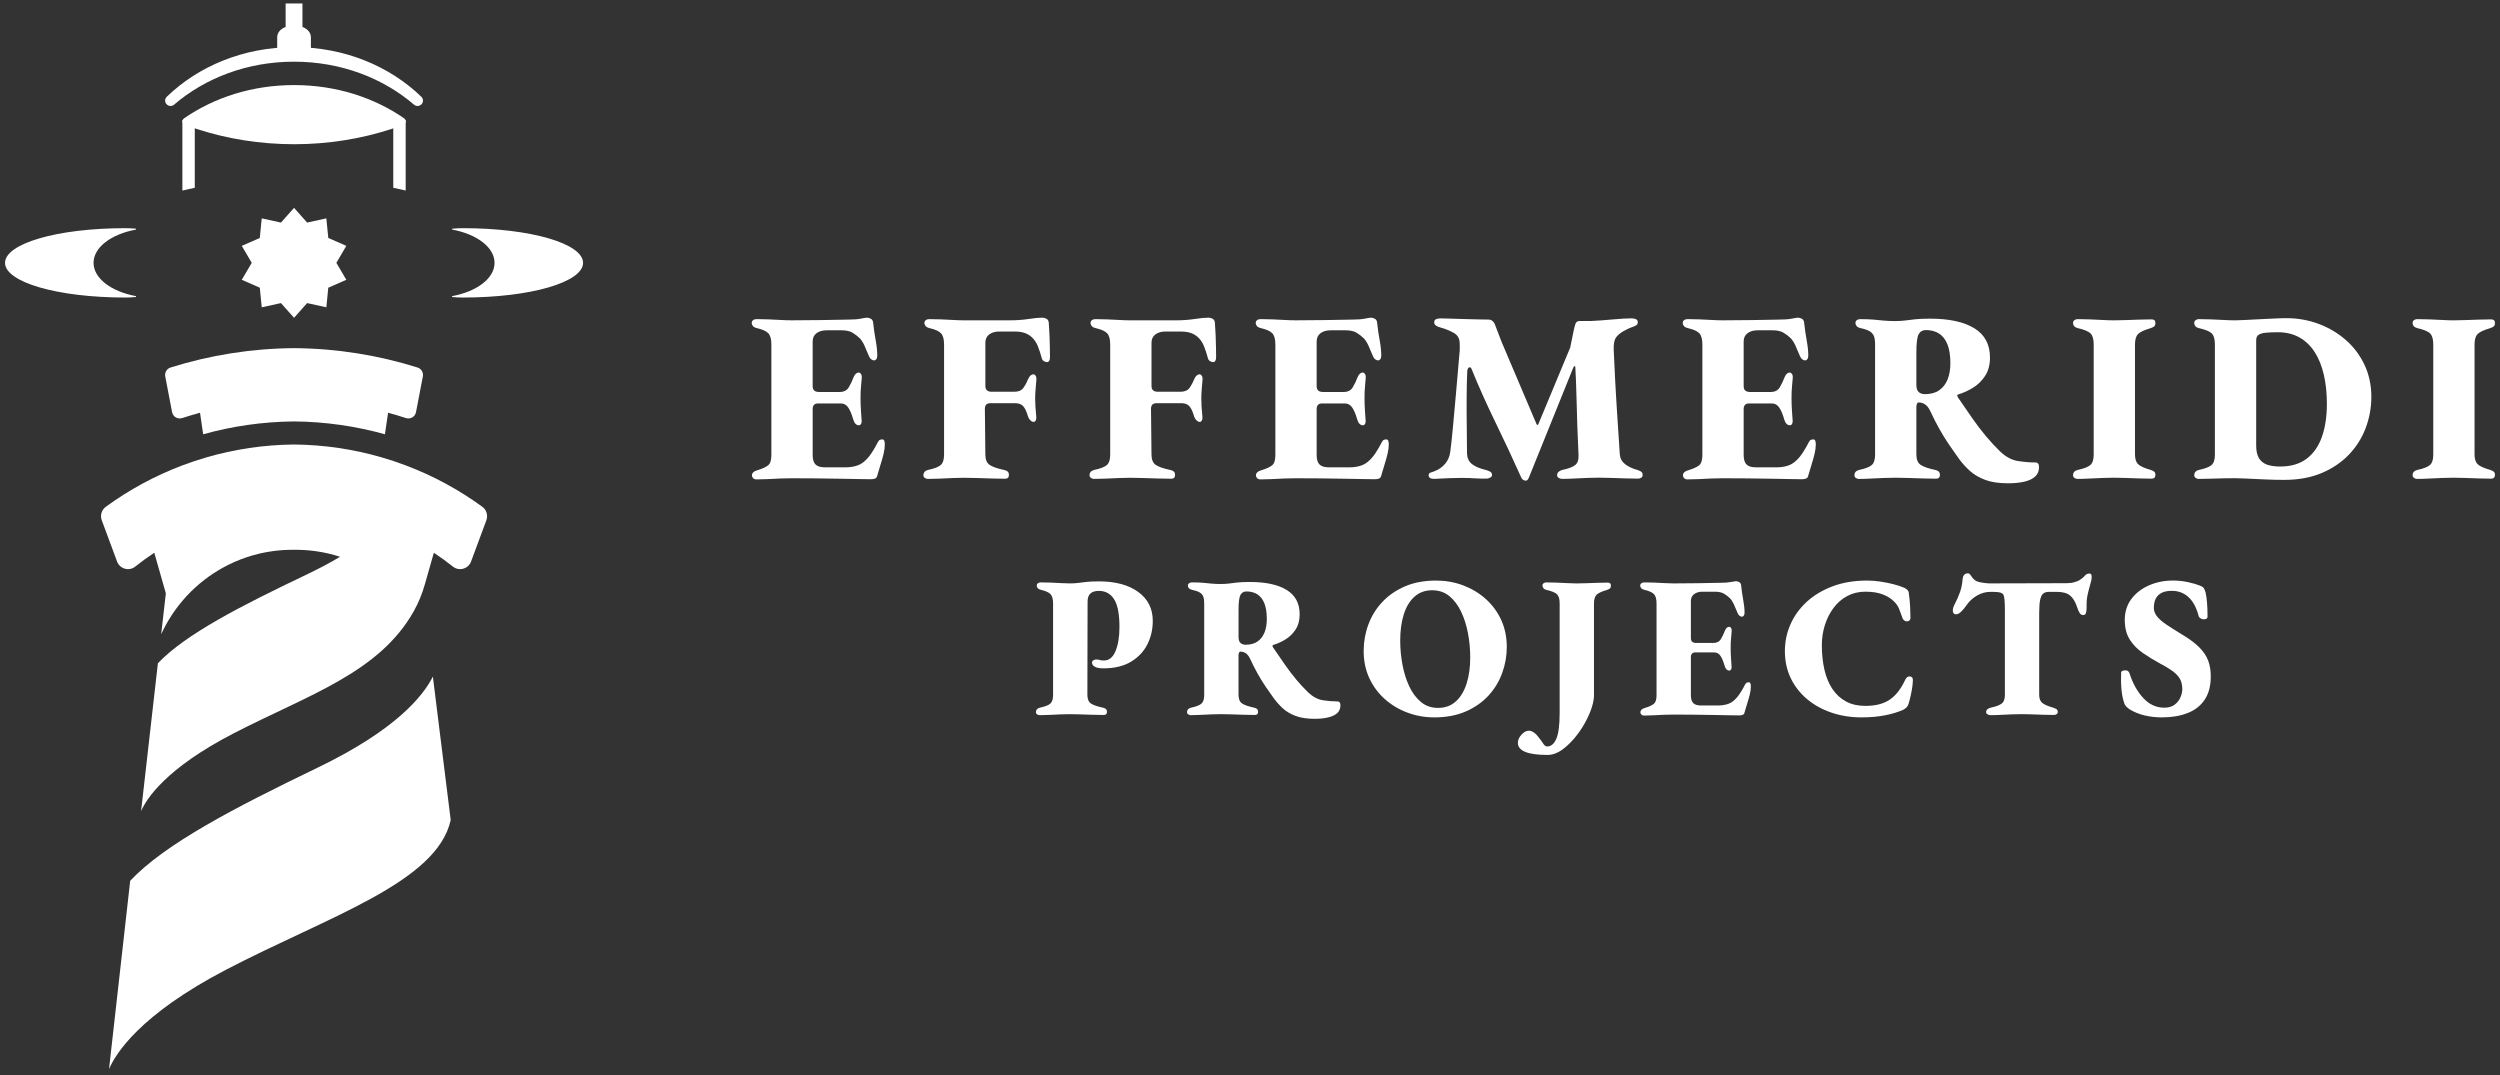 <?xml version="1.0" encoding="UTF-8"?>
<svg xmlns="http://www.w3.org/2000/svg" xmlns:xlink="http://www.w3.org/1999/xlink" width="1860" zoomAndPan="magnify" viewBox="0 0 1395 600" height="800" preserveAspectRatio="xMidYMid meet" version="1.0">
  <rect x="0" y="0" width="1395" height="600" fill="#333333" stroke="none"/>
  <path fill="#ffffff" d="M 163.926 194.262 C 187.98 194.434 211.168 198.211 232.992 205.078 C 235.098 205.738 236.363 207.871 235.953 210.035 L 232.137 229.977 C 231.645 232.555 229 234.098 226.496 233.281 C 223.215 232.211 219.902 231.211 216.547 230.305 L 214.789 242.328 C 198.664 237.812 181.695 235.324 164.164 235.16 L 163.992 235.16 C 146.461 235.332 129.492 237.82 113.367 242.328 L 111.609 230.305 C 108.258 231.219 104.941 232.211 101.66 233.281 C 99.164 234.098 96.512 232.562 96.02 229.977 L 92.203 210.035 C 91.793 207.871 93.059 205.738 95.164 205.078 C 116.988 198.211 140.184 194.434 164.23 194.262 Z M 163.926 194.262 " fill-opacity="1" fill-rule="nonzero"></path>
  <path fill="#ffffff" d="M 241.535 377.535 C 235.953 388.703 220.406 407.543 177.199 428.375 C 130.863 450.719 92.008 470.867 72.645 491.48 L 60.836 596.566 C 64.492 587.953 77.984 566.246 125.984 541.176 C 182.863 511.473 243.766 492.539 251.496 457.586 Z M 241.535 377.535 " fill-opacity="1" fill-rule="nonzero"></path>
  <path fill="#ffffff" d="M 271.395 290.305 L 262.863 313.309 C 261.328 317.453 256.18 318.914 252.727 316.164 C 249.301 313.43 245.75 310.852 242.086 308.434 L 237.105 325.93 C 235.613 331.168 233.586 336.238 230.926 340.988 C 230.91 341.02 230.887 341.047 230.871 341.086 C 211.574 375.453 171.965 387.75 130.527 409.121 C 92.363 428.809 81.633 445.863 78.727 452.621 L 88.105 370.09 C 103.504 353.902 134.398 338.074 171.238 320.531 C 178.293 317.168 184.422 313.871 189.75 310.68 C 185.395 309.266 180.879 308.215 176.234 307.566 C 176.219 307.559 176.195 307.559 176.172 307.559 C 172.496 307.039 168.734 306.777 164.906 306.777 C 164.801 306.777 164.703 306.777 164.598 306.785 L 163.574 306.785 C 163.469 306.777 163.371 306.777 163.266 306.777 C 159.438 306.777 155.684 307.039 151.996 307.559 C 151.977 307.566 151.953 307.566 151.938 307.566 C 142.02 308.965 132.676 312.164 124.262 316.832 C 120.637 318.84 117.184 321.121 113.93 323.641 C 106.926 329.078 100.836 335.641 95.941 343.062 C 93.68 346.508 91.664 350.125 89.941 353.91 L 92.543 331.086 L 86.09 308.434 C 82.418 310.852 78.875 313.43 75.453 316.164 C 72 318.922 66.852 317.453 65.316 313.309 L 56.781 290.305 C 55.762 287.566 56.707 284.484 59.066 282.762 C 72.09 273.281 86.406 265.488 101.719 259.707 C 106.152 258.027 110.664 256.523 115.258 255.191 C 130.727 250.703 147.047 248.215 163.926 248.035 L 164.246 248.035 C 181.117 248.215 197.445 250.703 212.914 255.191 C 217.508 256.516 222.023 258.023 226.453 259.707 C 241.766 265.488 256.09 273.281 269.105 282.762 C 271.473 284.484 272.406 287.566 271.395 290.305 Z M 271.395 290.305 " fill-opacity="1" fill-rule="nonzero"></path>
  <path fill="#ffffff" d="M 234.895 58.465 C 233.758 59.371 232.133 59.348 231.031 58.406 C 213.746 43.566 190.191 34.426 164.223 34.426 L 163.941 34.426 C 137.973 34.426 114.41 43.566 97.133 58.406 C 96.031 59.348 94.398 59.371 93.27 58.465 C 91.867 57.348 91.754 55.266 93.035 54.023 C 110.59 36.988 135.852 26.301 163.941 26.301 L 164.223 26.301 C 192.312 26.301 217.574 36.988 235.129 54.023 C 236.41 55.266 236.297 57.348 234.895 58.465 Z M 234.895 58.465 " fill-opacity="1" fill-rule="nonzero"></path>
  <path fill="#ffffff" d="M 154.672 27.004 L 154.672 20.75 C 154.672 18.375 156.402 16.203 159.145 15.145 L 159.383 15.055 L 159.383 1.934 L 168.773 1.934 L 168.773 15.055 L 169.012 15.145 C 171.754 16.211 173.484 18.375 173.484 20.75 L 173.484 27.004 Z M 154.672 27.004 " fill-opacity="1" fill-rule="nonzero"></path>
  <path fill="#ffffff" d="M 225.441 65.984 C 226.934 67.02 226.625 69.047 224.871 69.691 C 222.586 70.531 220.09 71.43 218.465 71.961 C 201.555 77.461 183.238 80.473 164.105 80.473 C 144.969 80.473 126.652 77.461 109.742 71.961 C 108.117 71.43 105.613 70.531 103.336 69.691 C 101.578 69.047 101.27 67.012 102.77 65.984 C 119.551 54.398 140.812 47.477 163.961 47.477 L 164.254 47.477 C 187.398 47.477 208.66 54.398 225.441 65.984 Z M 225.441 65.984 " fill-opacity="1" fill-rule="nonzero"></path>
  <path fill="#ffffff" d="M 108.688 67.086 L 108.688 104.785 C 106.363 105.266 104.055 105.773 101.766 106.312 L 101.766 67.086 Z M 108.688 67.086 " fill-opacity="1" fill-rule="nonzero"></path>
  <path fill="#ffffff" d="M 219.445 104.766 L 219.445 67.086 L 226.371 67.086 L 226.371 106.312 Z M 219.445 104.766 " fill-opacity="1" fill-rule="nonzero"></path>
  <path fill="#ffffff" d="M 52.203 146.672 C 52.203 155.355 62.148 162.711 75.879 165.234 L 75.879 165.73 C 73.945 165.926 71.953 166.023 69.922 166.023 C 31.723 166.023 2.809 157.355 2.809 146.672 C 2.809 135.984 31.723 127.316 69.922 127.324 C 71.953 127.324 73.945 127.43 75.879 127.617 L 75.879 128.105 C 62.141 130.629 52.203 137.984 52.203 146.672 Z M 52.203 146.672 " fill-opacity="1" fill-rule="nonzero"></path>
  <path fill="#ffffff" d="M 275.957 146.672 C 275.957 155.355 266.016 162.711 252.285 165.234 L 252.285 165.73 C 254.219 165.926 256.211 166.023 258.242 166.023 C 296.441 166.023 325.352 157.355 325.352 146.672 C 325.352 135.984 296.441 127.316 258.242 127.324 C 256.211 127.324 254.219 127.43 252.285 127.617 L 252.285 128.105 C 266.016 130.629 275.957 137.984 275.957 146.672 Z M 275.957 146.672 " fill-opacity="1" fill-rule="nonzero"></path>
  <path fill="#ffffff" d="M 164.082 115.984 L 171.371 124.195 L 182.102 121.844 L 183.18 132.777 L 193.246 137.191 L 187.695 146.66 L 193.246 156.125 L 183.18 160.539 L 182.102 171.477 L 171.371 169.125 L 164.082 177.332 L 156.777 169.125 L 146.047 171.477 L 144.969 160.539 L 134.914 156.125 L 140.469 146.66 L 134.914 137.191 L 144.969 132.777 L 146.047 121.844 L 156.777 124.195 Z M 164.082 115.984 " fill-opacity="1" fill-rule="nonzero"></path>
  <path fill="#ffffff" d="M 580.062 399.062 C 579.613 399.062 579.164 398.914 578.715 398.613 C 578.266 398.312 578.043 397.902 578.043 397.379 C 578.043 396.105 578.754 395.281 580.184 394.898 C 583.039 394.297 584.984 393.551 586.043 392.645 C 587.09 391.742 587.617 390.125 587.617 387.805 L 587.617 336.68 C 587.617 334.277 587.145 332.566 586.207 331.559 C 585.27 330.547 583.488 329.738 580.859 329.137 C 579.957 328.914 579.336 328.574 579 328.125 C 578.664 327.676 578.492 327.227 578.492 326.777 C 578.492 326.254 578.691 325.82 579.113 325.48 C 579.523 325.145 580.07 324.973 580.746 324.973 C 582.395 324.973 584.199 325.012 586.156 325.086 C 588.102 325.16 590.02 325.258 591.902 325.371 C 593.773 325.48 595.469 325.543 596.965 325.543 C 598.77 325.543 600.359 325.453 601.754 325.258 C 603.141 325.07 604.699 324.883 606.43 324.695 C 608.152 324.508 610.406 324.41 613.188 324.41 C 622.422 324.41 629.742 326.383 635.145 330.32 C 640.555 334.262 643.25 339.648 643.25 346.477 C 643.25 351.203 642.238 355.578 640.211 359.594 C 638.18 363.609 635.121 366.836 631.031 369.281 C 626.941 371.723 621.777 372.941 615.547 372.941 C 613.516 372.941 611.98 372.645 610.93 372.043 C 609.883 371.445 609.352 370.695 609.352 369.789 C 609.352 369.191 609.613 368.742 610.137 368.441 C 610.66 368.141 611.109 367.992 611.484 367.992 C 612.383 367.992 613.117 368.09 613.68 368.277 C 614.242 368.465 615.016 368.562 615.988 368.562 C 618.844 368.562 621 366.816 622.461 363.324 C 623.922 359.836 624.656 355.309 624.656 349.758 C 624.656 342.629 623.66 337.504 621.676 334.387 C 619.68 331.273 616.848 329.715 613.172 329.715 C 611.066 329.715 609.492 330.203 608.445 331.176 C 607.395 332.148 606.871 333.656 606.871 335.676 L 606.758 387.699 C 606.758 390.027 607.418 391.641 608.727 392.539 C 610.039 393.438 612.309 394.223 615.547 394.906 C 616.219 395.055 616.746 395.301 617.117 395.641 C 617.492 395.977 617.68 396.523 617.68 397.273 C 617.68 397.797 617.531 398.207 617.23 398.508 C 616.934 398.809 616.48 398.957 615.883 398.957 C 614.309 398.957 612.316 398.922 609.91 398.844 C 607.508 398.77 605.125 398.695 602.758 398.621 C 600.391 398.547 598.457 398.508 596.957 398.508 C 595.453 398.508 593.707 398.547 591.723 398.621 C 589.73 398.695 587.707 398.793 585.637 398.906 C 583.57 399.012 581.711 399.062 580.062 399.062 Z M 580.062 399.062 " fill-opacity="1" fill-rule="nonzero"></path>
  <path fill="#ffffff" d="M 733.566 401.094 C 729.363 401.094 725.848 400.566 723.031 399.52 C 720.215 398.469 717.871 397.102 715.988 395.406 C 714.109 393.715 712.426 391.855 710.918 389.836 C 709.344 387.652 707.801 385.461 706.305 383.25 C 704.797 381.039 703.336 378.672 701.914 376.156 C 700.48 373.641 699.059 370.844 697.637 367.766 C 696.887 366.117 695.98 364.988 694.93 364.387 C 694.48 364.09 694.008 363.879 693.523 363.766 C 693.035 363.656 692.602 363.594 692.227 363.594 C 691.852 363.594 691.566 363.805 691.379 364.215 C 691.191 364.629 691.094 365.176 691.094 365.848 L 691.094 387.691 C 691.094 390.02 691.754 391.633 693.066 392.531 C 694.375 393.43 696.645 394.215 699.875 394.898 C 700.551 395.047 701.074 395.293 701.449 395.633 C 701.824 395.969 702.012 396.516 702.012 397.266 C 702.012 397.789 701.859 398.199 701.562 398.5 C 701.262 398.801 700.812 398.949 700.211 398.949 C 698.641 398.949 696.645 398.914 694.242 398.836 C 691.836 398.762 689.453 398.688 687.086 398.613 C 684.719 398.539 682.785 398.5 681.289 398.5 C 679.781 398.5 678.035 398.539 676.051 398.613 C 674.059 398.688 672.035 398.785 669.969 398.898 C 667.898 399.012 666.043 399.07 664.395 399.07 C 663.945 399.07 663.496 398.922 663.043 398.621 C 662.594 398.32 662.371 397.91 662.371 397.383 C 662.371 396.109 663.082 395.285 664.512 394.906 C 667.367 394.305 669.316 393.559 670.371 392.652 C 671.422 391.75 671.945 390.133 671.945 387.812 L 671.945 336.688 C 671.945 335.039 671.758 333.746 671.383 332.801 C 671.008 331.863 670.336 331.113 669.352 330.547 C 668.379 329.984 666.984 329.512 665.188 329.137 C 664.289 328.914 663.668 328.574 663.328 328.125 C 662.992 327.676 662.82 327.227 662.82 326.777 C 662.82 326.254 663.023 325.82 663.441 325.48 C 663.855 325.145 664.402 324.973 665.074 324.973 C 667.555 324.973 669.613 325.047 671.27 325.199 C 672.918 325.348 674.5 325.496 676 325.648 C 677.496 325.797 679.227 325.871 681.176 325.871 C 682.98 325.871 684.57 325.781 685.961 325.586 C 687.348 325.398 688.906 325.211 690.637 325.023 C 692.359 324.836 694.617 324.742 697.395 324.742 C 706.25 324.742 713.105 326.223 717.945 329.191 C 722.785 332.156 725.211 336.68 725.211 342.754 C 725.211 346.133 724.465 348.965 722.957 351.258 C 721.453 353.551 719.578 355.383 717.324 356.777 C 715.07 358.172 712.785 359.199 710.453 359.871 C 710.152 359.945 710.02 360.133 710.055 360.434 C 710.094 360.734 710.184 360.996 710.34 361.219 C 712.598 364.523 714.793 367.715 716.926 370.793 C 719.07 373.871 721.227 376.703 723.398 379.293 C 725.578 381.887 727.754 384.23 729.934 386.336 C 732.562 388.816 735.281 390.277 738.098 390.727 C 740.914 391.176 743.637 391.398 746.266 391.398 C 747.391 391.398 747.957 392.109 747.957 393.543 C 747.957 395.348 747.375 396.793 746.211 397.879 C 745.051 398.965 743.379 399.773 741.199 400.297 C 739.043 400.832 736.488 401.094 733.566 401.094 Z M 695.051 359.766 C 697.754 359.766 699.965 359.168 701.695 357.961 C 703.418 356.762 704.715 355.094 705.582 352.949 C 706.445 350.809 706.879 348.312 706.879 345.461 C 706.879 341.855 706.43 338.93 705.531 336.672 C 704.633 334.418 703.336 332.746 701.645 331.66 C 699.957 330.574 697.906 330.027 695.508 330.027 C 694 330.027 692.898 330.664 692.18 331.945 C 691.469 333.227 691.109 336.035 691.109 340.387 C 691.109 342.043 691.109 344.125 691.109 346.637 C 691.109 349.152 691.109 352.098 691.109 355.473 C 691.109 356.98 691.461 358.066 692.18 358.742 C 692.887 359.43 693.844 359.766 695.051 359.766 Z M 695.051 359.766 " fill-opacity="1" fill-rule="nonzero"></path>
  <path fill="#ffffff" d="M 800.348 400.297 C 795.09 400.297 790.102 399.414 785.371 397.652 C 780.645 395.895 776.434 393.379 772.758 390.109 C 769.078 386.844 766.188 382.941 764.082 378.402 C 761.977 373.863 760.926 368.816 760.926 363.258 C 760.926 358.156 761.789 353.258 763.52 348.562 C 765.242 343.871 767.82 339.684 771.234 336.008 C 774.652 332.328 778.879 329.398 783.906 327.219 C 788.93 325.039 794.754 323.953 801.359 323.953 C 806.613 323.953 811.609 324.84 816.336 326.598 C 821.066 328.367 825.266 330.875 828.953 334.141 C 832.633 337.406 835.523 341.309 837.629 345.848 C 839.727 350.387 840.781 355.438 840.781 360.996 C 840.781 366.027 839.922 370.906 838.191 375.633 C 836.461 380.359 833.891 384.566 830.473 388.246 C 827.059 391.922 822.832 394.852 817.805 397.031 C 812.77 399.211 806.957 400.297 800.348 400.297 Z M 802.371 395.012 C 806.352 395.012 809.676 393.812 812.336 391.406 C 815.004 389.004 817.012 385.684 818.359 381.445 C 819.707 377.203 820.391 372.344 820.391 366.859 C 820.391 362.359 819.977 357.895 819.152 353.461 C 818.328 349.031 817.047 344.996 815.324 341.355 C 813.594 337.715 811.398 334.809 808.738 332.629 C 806.074 330.449 802.867 329.363 799.113 329.363 C 795.211 329.363 791.922 330.562 789.262 332.965 C 786.594 335.371 784.609 338.672 783.289 342.875 C 781.98 347.078 781.32 351.926 781.32 357.398 C 781.32 361.902 781.73 366.375 782.555 370.801 C 783.379 375.227 784.637 379.266 786.332 382.906 C 788.023 386.547 790.199 389.473 792.863 391.691 C 795.523 393.902 798.695 395.012 802.371 395.012 Z M 802.371 395.012 " fill-opacity="1" fill-rule="nonzero"></path>
  <path fill="#ffffff" d="M 863.527 421.25 C 852.492 421.25 846.973 418.996 846.973 414.492 C 846.973 412.922 847.645 411.398 849 409.93 C 850.352 408.469 851.707 407.738 853.055 407.738 C 853.879 407.738 854.672 407.961 855.422 408.41 C 856.172 408.859 856.922 409.496 857.676 410.328 C 859.176 412.133 860.285 413.609 860.996 414.777 C 861.707 415.938 862.48 416.523 863.305 416.523 C 865.484 416.523 867.191 415.094 868.43 412.246 C 869.664 409.391 870.285 404.555 870.285 397.723 L 870.285 336.688 C 870.285 334.285 869.801 332.598 868.824 331.625 C 867.852 330.652 865.859 329.82 862.855 329.145 C 861.422 328.77 860.711 327.945 860.711 326.664 C 860.711 326.141 860.938 325.73 861.387 325.43 C 861.836 325.129 862.285 324.98 862.734 324.98 C 864.383 324.98 866.242 325.02 868.309 325.094 C 870.367 325.168 872.398 325.266 874.391 325.379 C 876.379 325.488 878.121 325.551 879.629 325.551 C 881.129 325.551 882.934 325.512 885.039 325.438 C 887.137 325.363 889.277 325.289 891.457 325.211 C 893.641 325.137 895.512 325.102 897.094 325.102 C 897.691 325.102 898.141 325.234 898.441 325.496 C 898.742 325.758 898.891 326.195 898.891 326.793 C 898.891 327.543 898.703 328.074 898.328 328.367 C 897.953 328.664 897.43 328.93 896.754 329.152 C 893.676 330.051 891.691 330.996 890.785 331.969 C 889.887 332.941 889.438 334.562 889.438 336.809 L 889.438 388.156 C 889.438 389.887 889.062 391.969 888.312 394.402 C 887.562 396.844 886.492 399.391 885.105 402.059 C 883.711 404.727 882.125 407.258 880.316 409.66 C 877.914 412.891 875.246 415.633 872.324 417.879 C 869.379 420.117 866.457 421.25 863.527 421.25 Z M 863.527 421.25 " fill-opacity="1" fill-rule="nonzero"></path>
  <path fill="#ffffff" d="M 917.469 399.289 C 916.797 399.289 916.273 399.102 915.898 398.727 C 915.523 398.352 915.336 397.938 915.336 397.488 C 915.336 396.367 916.086 395.57 917.59 395.121 C 920.07 394.375 921.816 393.586 922.828 392.754 C 923.84 391.93 924.348 390.352 924.348 388.027 L 924.348 336.68 C 924.348 334.277 923.875 332.566 922.941 331.559 C 922.004 330.547 920.219 329.738 917.59 329.137 C 916.691 328.914 916.07 328.574 915.734 328.125 C 915.395 327.676 915.223 327.227 915.223 326.777 C 915.223 326.254 915.426 325.82 915.844 325.48 C 916.258 325.145 916.805 324.973 917.477 324.973 C 919.125 324.973 920.934 325.012 922.887 325.086 C 924.836 325.16 926.754 325.258 928.633 325.371 C 930.508 325.48 932.199 325.543 933.707 325.543 C 937.91 325.543 942.41 325.504 947.223 325.43 C 952.023 325.355 956.27 325.281 959.949 325.203 C 962.355 325.203 964.324 325.055 965.859 324.754 C 967.398 324.457 968.32 324.305 968.617 324.305 C 969.219 324.305 969.84 324.477 970.477 324.816 C 971.113 325.152 971.473 325.773 971.547 326.672 C 971.848 329.453 972.246 332.172 972.73 334.84 C 973.219 337.504 973.465 339.848 973.465 341.879 C 973.465 342.629 973.316 343.191 973.016 343.566 C 972.715 343.938 972.379 344.125 972.004 344.125 C 971.629 344.125 971.219 343.977 970.77 343.676 C 970.32 343.379 969.945 342.891 969.645 342.215 C 968.82 340.188 968.086 338.484 967.449 337.094 C 966.812 335.707 966.078 334.598 965.254 333.773 C 964.43 332.949 963.375 332.141 962.102 331.355 C 960.828 330.566 959.133 330.172 957.035 330.172 L 949.941 330.172 C 948.059 330.172 946.523 330.621 945.324 331.52 C 944.125 332.418 943.52 333.699 943.52 335.348 L 943.52 356.066 C 943.52 357.039 943.781 357.738 944.309 358.148 C 944.832 358.562 945.543 358.77 946.449 358.77 L 956.023 358.77 C 957.98 358.77 959.379 358.059 960.25 356.629 C 961.109 355.203 961.883 353.586 962.559 351.789 C 963.156 350.441 963.941 349.758 964.926 349.758 C 965.301 349.758 965.637 349.984 965.938 350.434 C 966.234 350.883 966.348 351.52 966.273 352.352 C 966.199 353.398 966.102 354.457 965.988 355.504 C 965.875 356.555 965.801 357.586 965.762 358.598 C 965.727 359.609 965.711 360.645 965.711 361.691 C 965.711 362.664 965.727 363.66 965.762 364.672 C 965.801 365.684 965.852 366.719 965.938 367.766 C 966.012 368.816 966.086 369.91 966.16 371.031 C 966.309 372.156 966.25 372.965 965.988 373.453 C 965.727 373.938 965.402 374.188 965.031 374.188 C 963.754 374.188 962.848 373.289 962.324 371.48 C 961.652 369.078 960.879 367.242 960.016 365.961 C 959.156 364.688 958.008 364.043 956.586 364.043 L 946 364.043 C 945.176 364.043 944.555 364.27 944.141 364.719 C 943.73 365.168 943.52 365.805 943.52 366.637 L 943.52 387.918 C 943.52 390.02 943.969 391.504 944.867 392.367 C 945.77 393.227 947.16 393.66 949.035 393.66 L 959.059 393.66 C 960.559 393.66 962.039 393.461 963.508 393.039 C 964.969 392.629 966.227 391.969 967.285 391.07 C 968.559 390.02 969.742 388.664 970.836 387.016 C 971.922 385.371 972.883 383.715 973.707 382.066 C 974.004 381.469 974.328 381.094 974.664 380.941 C 975 380.793 975.398 380.719 975.848 380.719 C 976.297 380.719 976.598 380.965 976.746 381.453 C 976.898 381.938 976.973 382.449 976.973 382.973 C 976.973 384.32 976.785 385.789 976.41 387.363 C 976.035 388.934 975.562 390.613 975 392.375 C 974.438 394.141 973.891 395.961 973.367 397.832 C 973.219 398.359 972.883 398.719 972.355 398.906 C 971.832 399.094 971.27 399.191 970.672 399.191 C 970.297 399.191 968.828 399.168 966.281 399.137 C 963.727 399.102 960.559 399.039 956.766 398.965 C 952.977 398.891 949.035 398.832 944.945 398.793 C 940.852 398.754 937.113 398.734 933.734 398.734 C 932.23 398.734 930.508 398.77 928.551 398.844 C 926.598 398.922 924.648 399.016 922.691 399.129 C 920.699 399.234 918.977 399.289 917.469 399.289 Z M 917.469 399.289 " fill-opacity="1" fill-rule="nonzero"></path>
  <path fill="#ffffff" d="M 1038.652 400.297 C 1032.719 400.297 1027.168 399.414 1021.984 397.652 C 1016.797 395.895 1012.258 393.379 1008.355 390.109 C 1004.453 386.844 1001.41 382.941 999.23 378.402 C 997.051 373.863 995.965 368.816 995.965 363.258 C 995.965 358.156 996.977 353.258 999.004 348.562 C 1001.035 343.871 1004.016 339.684 1007.957 336.008 C 1011.898 332.328 1016.723 329.398 1022.434 327.219 C 1028.133 325.039 1034.629 323.953 1041.918 323.953 C 1044.25 323.953 1046.668 324.141 1049.188 324.516 C 1051.703 324.891 1054.137 325.379 1056.504 325.977 C 1058.875 326.574 1060.918 327.258 1062.641 328.008 C 1063.242 328.305 1063.789 328.68 1064.273 329.129 C 1064.762 329.578 1065.047 330.215 1065.121 331.047 C 1065.496 333.75 1065.742 336.285 1065.855 338.652 C 1065.969 341.02 1066.027 343.023 1066.027 344.672 C 1066.027 345.57 1065.707 346.18 1065.07 346.477 C 1064.434 346.777 1063.75 346.777 1063.039 346.477 C 1062.328 346.18 1061.816 345.578 1061.52 344.672 C 1060.992 343.176 1060.41 341.594 1059.773 339.945 C 1059.137 338.297 1058.176 336.867 1056.902 335.668 C 1055.398 334.098 1053.336 332.777 1050.707 331.73 C 1048.078 330.68 1044.812 330.156 1040.906 330.156 C 1037.152 330.156 1033.773 330.965 1030.77 332.574 C 1027.766 334.195 1025.211 336.402 1023.113 339.219 C 1021.008 342.035 1019.398 345.227 1018.273 348.793 C 1017.152 352.359 1016.59 356.098 1016.59 360 C 1016.59 365.031 1017.074 369.625 1018.051 373.789 C 1019.023 377.953 1020.531 381.543 1022.551 384.547 C 1024.582 387.551 1027.113 389.855 1030.156 391.469 C 1033.199 393.086 1036.781 393.887 1040.914 393.887 C 1046.551 393.887 1051.066 392.727 1054.484 390.395 C 1057.898 388.074 1060.77 384.387 1063.098 379.363 C 1063.699 378.016 1064.559 377.379 1065.691 377.445 C 1066.816 377.52 1067.375 378.156 1067.375 379.363 C 1067.375 380.41 1067.277 381.633 1067.094 383.023 C 1066.906 384.418 1066.641 385.918 1066.305 387.527 C 1065.969 389.145 1065.535 390.844 1065.008 392.652 C 1064.785 393.473 1064.41 394.156 1063.887 394.68 C 1063.359 395.203 1062.762 395.652 1062.078 396.027 C 1059.227 397.309 1055.848 398.336 1051.941 399.121 C 1048.039 399.91 1043.605 400.297 1038.652 400.297 Z M 1038.652 400.297 " fill-opacity="1" fill-rule="nonzero"></path>
  <path fill="#ffffff" d="M 1110.621 399.062 C 1110.172 399.062 1109.66 398.914 1109.098 398.613 C 1108.539 398.312 1108.254 397.902 1108.254 397.379 C 1108.254 396.703 1108.492 396.156 1108.988 395.742 C 1109.473 395.332 1110.059 395.047 1110.734 394.898 C 1113.586 394.297 1115.633 393.551 1116.867 392.645 C 1118.105 391.742 1118.727 390.125 1118.727 387.805 L 1118.727 340.742 C 1118.727 337.887 1118.652 335.805 1118.5 334.492 C 1118.352 333.184 1118.164 332.312 1117.941 331.902 C 1117.715 331.488 1117.414 331.203 1117.039 331.055 C 1116.516 330.68 1115.707 330.457 1114.621 330.383 C 1113.535 330.305 1112.801 330.27 1112.426 330.27 L 1110.508 330.27 C 1108.027 330.27 1105.668 330.906 1103.414 332.188 C 1101.156 333.469 1099.359 335.004 1098.004 336.801 C 1097.629 337.324 1097.066 338.082 1096.316 339.055 C 1095.57 340.027 1094.773 340.898 1093.949 341.648 C 1093.125 342.395 1092.293 342.77 1091.469 342.77 C 1090.797 342.77 1090.324 342.566 1090.062 342.148 C 1089.801 341.738 1089.664 341.266 1089.664 340.742 C 1089.664 339.766 1089.926 338.754 1090.453 337.699 C 1091.949 334.77 1093.059 332.254 1093.77 330.156 C 1094.48 328.059 1094.953 325.617 1095.18 322.84 C 1095.328 321.789 1095.668 321.039 1096.191 320.582 C 1096.715 320.133 1097.352 319.91 1098.109 319.91 C 1098.707 319.91 1099.309 320.395 1099.914 321.371 C 1100.512 322.344 1101.188 323.137 1101.945 323.738 C 1102.77 324.336 1104.086 324.785 1105.887 325.086 C 1107.684 325.383 1109.078 325.535 1110.051 325.535 L 1153.07 325.422 C 1154.793 325.422 1156.277 325.234 1157.52 324.859 C 1158.754 324.484 1159.641 324.148 1160.164 323.848 C 1161.438 323.102 1162.457 322.277 1163.207 321.371 C 1163.957 320.473 1164.816 320.02 1165.797 320.02 C 1166.324 320.02 1166.684 320.172 1166.871 320.473 C 1167.059 320.77 1167.152 321.219 1167.152 321.82 C 1167.152 322.117 1167.133 322.457 1167.094 322.832 C 1167.059 323.203 1166.996 323.578 1166.922 323.953 C 1166.547 325.461 1166.148 326.934 1165.738 328.402 C 1165.328 329.863 1164.988 331.273 1164.727 332.629 C 1164.465 333.977 1164.328 335.332 1164.328 336.68 L 1164.328 339.047 C 1164.328 340.395 1164.195 341.43 1163.934 342.141 C 1163.672 342.852 1163.16 343.211 1162.41 343.211 C 1161.664 343.211 1161.039 342.875 1160.555 342.203 C 1160.066 341.527 1159.559 340.402 1159.031 338.824 C 1158.059 335.82 1156.742 333.641 1155.094 332.293 C 1153.438 330.941 1151 330.262 1147.773 330.262 L 1143.156 330.262 C 1141.957 330.262 1140.961 330.562 1140.176 331.16 C 1139.391 331.758 1138.805 332.906 1138.43 334.598 C 1138.055 336.285 1137.867 338.785 1137.867 342.09 L 1137.867 387.691 C 1137.867 389.797 1138.453 391.316 1139.613 392.254 C 1140.773 393.191 1142.82 394.074 1145.75 394.898 C 1146.426 395.121 1147.008 395.383 1147.496 395.684 C 1147.98 395.984 1148.23 396.508 1148.23 397.258 C 1148.23 397.781 1148.02 398.195 1147.609 398.492 C 1147.195 398.793 1146.688 398.941 1146.086 398.941 C 1144.512 398.941 1142.594 398.906 1140.34 398.832 C 1138.086 398.754 1135.852 398.68 1133.645 398.605 C 1131.426 398.531 1129.566 398.492 1128.07 398.492 C 1126.562 398.492 1124.766 398.531 1122.66 398.605 C 1120.555 398.68 1118.434 398.777 1116.301 398.891 C 1114.164 399.012 1112.27 399.062 1110.621 399.062 Z M 1110.621 399.062 " fill-opacity="1" fill-rule="nonzero"></path>
  <path fill="#ffffff" d="M 1206.23 400.297 C 1203.004 400.297 1199.848 399.938 1196.77 399.227 C 1193.691 398.516 1190.797 397.332 1188.094 395.676 C 1187.57 395.301 1187.059 394.867 1186.574 394.379 C 1186.086 393.895 1185.727 393.383 1185.504 392.859 C 1184.68 390.68 1184.109 388.074 1183.816 385.031 C 1183.516 381.992 1183.441 378.824 1183.59 375.52 C 1183.59 374.996 1183.793 374.621 1184.215 374.395 C 1184.625 374.172 1185.137 374.059 1185.734 374.059 C 1186.559 374.059 1187.105 374.172 1187.367 374.395 C 1187.629 374.621 1187.914 374.996 1188.215 375.52 C 1189.938 381.078 1192.477 385.691 1195.82 389.371 C 1199.16 393.047 1203.117 394.891 1207.699 394.891 C 1210.031 394.891 1211.926 394.344 1213.387 393.258 C 1214.848 392.172 1215.941 390.816 1216.652 389.203 C 1217.363 387.594 1217.727 386.035 1217.727 384.531 C 1217.727 382.277 1217.273 380.367 1216.375 378.785 C 1215.477 377.203 1214.082 375.746 1212.211 374.395 C 1210.332 373.047 1207.895 371.578 1204.891 370.008 C 1201.738 368.285 1198.68 366.402 1195.715 364.375 C 1192.746 362.344 1190.328 359.871 1188.445 356.941 C 1186.566 354.016 1185.629 350.336 1185.629 345.91 C 1185.629 341.406 1186.852 337.52 1189.293 334.254 C 1191.734 330.988 1195 328.457 1199.094 326.652 C 1203.184 324.844 1207.672 323.945 1212.547 323.945 C 1215.402 323.945 1218.195 324.246 1220.938 324.844 C 1223.68 325.445 1225.875 326.082 1227.523 326.762 C 1228.5 327.137 1229.172 327.535 1229.555 327.945 C 1229.93 328.359 1230.305 329.203 1230.68 330.477 C 1231.055 332.051 1231.336 333.992 1231.523 336.277 C 1231.711 338.566 1231.809 341.176 1231.809 344.105 C 1231.809 345.078 1231.098 345.566 1229.668 345.566 C 1229.066 345.566 1228.484 345.391 1227.922 345.055 C 1227.359 344.719 1227 344.285 1226.852 343.758 C 1225.652 339.109 1223.77 335.594 1221.215 333.227 C 1218.66 330.859 1215.543 329.684 1211.867 329.684 C 1209.535 329.684 1207.641 330.059 1206.18 330.809 C 1204.719 331.559 1203.625 332.629 1202.914 334.016 C 1202.203 335.406 1201.84 337.152 1201.84 339.25 C 1201.84 340.906 1202.441 342.477 1203.648 343.977 C 1204.848 345.48 1206.59 346.996 1208.883 348.539 C 1211.176 350.082 1213.859 351.789 1216.938 353.66 C 1221.289 356.215 1224.668 358.695 1227.074 361.094 C 1229.48 363.496 1231.164 365.992 1232.148 368.582 C 1233.121 371.176 1233.609 374.117 1233.609 377.422 C 1233.609 382.754 1232.461 387.105 1230.176 390.484 C 1227.883 393.863 1224.691 396.344 1220.602 397.918 C 1216.496 399.512 1211.707 400.297 1206.23 400.297 Z M 1206.23 400.297 " fill-opacity="1" fill-rule="nonzero"></path>
  <path fill="#ffffff" d="M 422.156 267.504 C 421.34 267.504 420.711 267.281 420.262 266.832 C 419.812 266.383 419.586 265.879 419.586 265.34 C 419.586 263.984 420.484 263.031 422.297 262.492 C 425.281 261.586 427.379 260.645 428.598 259.648 C 429.82 258.652 430.426 256.754 430.426 253.953 L 430.426 192.156 C 430.426 189.266 429.859 187.215 428.734 185.992 C 427.602 184.77 425.461 183.805 422.297 183.078 C 421.211 182.809 420.469 182.402 420.066 181.855 C 419.66 181.316 419.461 180.77 419.461 180.23 C 419.461 179.602 419.707 179.078 420.199 178.672 C 420.695 178.27 421.355 178.066 422.164 178.066 C 424.148 178.066 426.32 178.113 428.668 178.203 C 431.012 178.293 433.32 178.402 435.582 178.539 C 437.836 178.672 439.875 178.742 441.68 178.742 C 446.738 178.742 452.16 178.695 457.945 178.605 C 463.73 178.516 468.832 178.426 473.258 178.336 C 476.152 178.336 478.52 178.156 480.375 177.797 C 482.227 177.438 483.336 177.258 483.695 177.258 C 484.414 177.258 485.164 177.461 485.926 177.863 C 486.691 178.27 487.125 179.02 487.215 180.105 C 487.574 183.445 488.047 186.727 488.641 189.934 C 489.223 193.137 489.523 195.961 489.523 198.402 C 489.523 199.309 489.344 199.984 488.984 200.434 C 488.625 200.891 488.211 201.109 487.762 201.109 C 487.305 201.109 486.812 200.93 486.273 200.57 C 485.734 200.211 485.277 199.617 484.918 198.809 C 483.918 196.367 483.035 194.312 482.273 192.645 C 481.5 190.973 480.625 189.641 479.625 188.645 C 478.629 187.648 477.363 186.68 475.828 185.73 C 474.293 184.777 472.254 184.305 469.73 184.305 L 461.188 184.305 C 458.926 184.305 457.078 184.848 455.629 185.934 C 454.184 187.02 453.465 188.555 453.465 190.539 L 453.465 215.477 C 453.465 216.652 453.781 217.488 454.418 217.984 C 455.047 218.48 455.906 218.727 456.992 218.727 L 468.516 218.727 C 470.863 218.727 472.562 217.871 473.598 216.148 C 474.637 214.434 475.559 212.492 476.375 210.32 C 477.094 208.695 478.047 207.879 479.223 207.879 C 479.672 207.879 480.078 208.148 480.445 208.695 C 480.805 209.234 480.938 210.008 480.848 211.004 C 480.758 212.27 480.645 213.535 480.512 214.801 C 480.375 216.066 480.285 217.309 480.242 218.531 C 480.195 219.754 480.172 220.996 480.172 222.262 C 480.172 223.438 480.195 224.637 480.242 225.848 C 480.285 227.07 480.355 228.312 480.445 229.578 C 480.535 230.848 480.625 232.156 480.715 233.512 C 480.895 234.867 480.824 235.844 480.512 236.426 C 480.195 237.02 479.809 237.309 479.355 237.309 C 477.82 237.309 476.734 236.223 476.105 234.059 C 475.297 231.168 474.367 228.957 473.328 227.422 C 472.285 225.887 470.906 225.117 469.191 225.117 L 456.445 225.117 C 455.449 225.117 454.707 225.387 454.215 225.934 C 453.719 226.473 453.473 227.242 453.473 228.238 L 453.473 253.848 C 453.473 256.383 454.012 258.164 455.098 259.207 C 456.184 260.246 457.855 260.762 460.109 260.762 L 472.172 260.762 C 473.977 260.762 475.762 260.516 477.527 260.023 C 479.289 259.527 480.805 258.734 482.07 257.648 C 483.605 256.383 485.027 254.754 486.34 252.77 C 487.652 250.785 488.797 248.793 489.793 246.809 C 490.152 246.09 490.535 245.633 490.945 245.453 C 491.352 245.273 491.832 245.184 492.371 245.184 C 492.91 245.184 493.27 245.477 493.457 246.066 C 493.637 246.66 493.727 247.266 493.727 247.895 C 493.727 249.52 493.504 251.281 493.047 253.184 C 492.594 255.078 492.027 257.094 491.352 259.211 C 490.676 261.332 490.02 263.527 489.391 265.781 C 489.211 266.41 488.797 266.844 488.168 267.07 C 487.531 267.297 486.855 267.406 486.137 267.406 C 485.68 267.406 483.918 267.387 480.848 267.34 C 477.777 267.297 473.957 267.227 469.395 267.137 C 464.832 267.047 460.09 266.98 455.16 266.934 C 450.234 266.891 445.742 266.867 441.672 266.867 C 439.867 266.867 437.785 266.914 435.441 267.004 C 433.086 267.094 430.742 267.207 428.391 267.34 C 426.039 267.438 423.961 267.504 422.156 267.504 Z M 422.156 267.504 " fill-opacity="1" fill-rule="nonzero"></path>
  <path fill="#ffffff" d="M 517.707 267.234 C 517.168 267.234 516.621 267.055 516.082 266.695 C 515.543 266.336 515.266 265.844 515.266 265.207 C 515.266 263.668 516.121 262.68 517.844 262.223 C 521.273 261.504 523.629 260.598 524.895 259.512 C 526.16 258.426 526.789 256.484 526.789 253.684 L 526.789 192.164 C 526.789 189.273 526.227 187.219 525.094 186 C 523.965 184.777 521.82 183.812 518.66 183.086 C 517.574 182.816 516.832 182.41 516.422 181.863 C 516.016 181.324 515.812 180.777 515.812 180.238 C 515.812 179.609 516.059 179.086 516.562 178.68 C 517.059 178.277 517.715 178.074 518.523 178.074 C 520.512 178.074 522.684 178.121 525.027 178.211 C 527.375 178.301 529.68 178.41 531.941 178.547 C 534.199 178.68 536.234 178.75 538.043 178.75 C 541.84 178.75 545.969 178.75 550.441 178.75 C 554.914 178.75 559.184 178.75 563.254 178.75 C 567.133 178.75 570.684 178.5 573.891 178 C 577.098 177.504 579.695 177.258 581.684 177.258 C 582.402 177.258 583.152 177.461 583.922 177.863 C 584.688 178.27 585.121 179.02 585.211 180.105 C 585.391 182.367 585.527 184.668 585.617 187.02 C 585.707 189.371 585.773 191.602 585.816 193.723 C 585.863 195.844 585.887 197.723 585.887 199.348 C 585.887 201.152 585.293 202.059 584.125 202.059 C 583.668 202.059 583.129 201.879 582.5 201.52 C 581.871 201.16 581.457 200.57 581.277 199.758 C 580.648 197.414 579.945 195.266 579.18 193.324 C 578.406 191.387 577.398 189.781 576.129 188.516 C 574.953 187.34 573.574 186.465 571.996 185.871 C 570.414 185.289 568.445 184.988 566.098 184.988 L 557.559 184.988 C 555.297 184.988 553.445 185.527 552 186.613 C 550.555 187.699 549.832 189.234 549.832 191.219 C 549.832 192.758 549.832 194.582 549.832 196.711 C 549.832 198.84 549.832 200.668 549.832 202.203 C 549.832 204.188 549.832 206.359 549.832 208.703 C 549.832 211.055 549.832 213.266 549.832 215.348 C 549.832 216.523 550.148 217.355 550.785 217.855 C 551.414 218.359 552.277 218.605 553.363 218.605 C 555.438 218.605 557.543 218.605 559.664 218.605 C 561.785 218.605 563.891 218.605 565.965 218.605 C 568.309 218.605 570.008 217.887 571.043 216.441 C 572.078 214.996 573.008 213.281 573.824 211.297 C 574.184 210.48 574.609 209.871 575.113 209.469 C 575.605 209.062 576.129 208.859 576.672 208.859 C 577.121 208.859 577.523 209.129 577.891 209.676 C 578.25 210.215 578.387 210.988 578.297 211.984 C 578.117 213.969 577.957 215.848 577.824 217.609 C 577.688 219.371 577.621 220.93 577.621 222.285 C 577.621 224.09 577.668 225.578 577.758 226.754 C 577.848 227.934 577.98 229.559 578.16 231.633 C 578.34 232.988 578.273 233.961 577.957 234.547 C 577.645 235.137 577.254 235.43 576.805 235.43 C 576.168 235.43 575.539 235.117 574.91 234.48 C 574.281 233.848 573.824 233.078 573.555 232.172 C 572.746 229.371 571.816 227.477 570.773 226.48 C 569.73 225.484 568.355 224.988 566.637 224.988 C 565.641 224.988 564.609 224.988 563.523 224.988 C 562.434 224.988 561.395 224.988 560.406 224.988 C 559.141 224.988 557.828 224.988 556.473 224.988 C 555.117 224.988 553.805 224.988 552.539 224.988 C 551.543 224.988 550.801 225.258 550.297 225.797 C 549.805 226.336 549.559 227.109 549.559 228.105 C 549.559 232.172 549.602 236.418 549.691 240.844 C 549.781 245.273 549.828 249.52 549.828 253.586 C 549.828 256.391 550.613 258.328 552.203 259.414 C 553.781 260.5 556.516 261.445 560.406 262.262 C 561.223 262.441 561.852 262.734 562.301 263.145 C 562.75 263.551 562.977 264.207 562.977 265.109 C 562.977 265.738 562.797 266.238 562.434 266.598 C 562.074 266.957 561.527 267.137 560.809 267.137 C 558.914 267.137 556.516 267.094 553.625 267.004 C 550.734 266.914 547.863 266.824 545.016 266.734 C 542.168 266.645 539.84 266.598 538.035 266.598 C 536.23 266.598 534.125 266.645 531.734 266.734 C 529.336 266.824 526.902 266.934 524.414 267.07 C 521.934 267.168 519.695 267.234 517.707 267.234 Z M 517.707 267.234 " fill-opacity="1" fill-rule="nonzero"></path>
  <path fill="#ffffff" d="M 610.414 267.234 C 609.875 267.234 609.328 267.055 608.789 266.695 C 608.25 266.336 607.973 265.844 607.973 265.207 C 607.973 263.668 608.824 262.68 610.547 262.223 C 613.98 261.504 616.332 260.598 617.598 259.512 C 618.863 258.426 619.492 256.484 619.492 253.684 L 619.492 192.164 C 619.492 189.273 618.934 187.219 617.801 186 C 616.668 184.777 614.527 183.812 611.363 183.086 C 610.277 182.816 609.539 182.41 609.125 181.863 C 608.719 181.324 608.52 180.777 608.52 180.238 C 608.52 179.609 608.766 179.086 609.266 178.68 C 609.762 178.277 610.422 178.074 611.23 178.074 C 613.215 178.074 615.387 178.121 617.734 178.211 C 620.078 178.301 622.387 178.41 624.648 178.547 C 626.902 178.68 628.941 178.75 630.746 178.75 C 634.547 178.75 638.672 178.75 643.145 178.75 C 647.617 178.75 651.891 178.75 655.957 178.75 C 659.84 178.75 663.391 178.5 666.594 178 C 669.801 177.504 672.402 177.258 674.387 177.258 C 675.105 177.258 675.855 177.461 676.629 177.863 C 677.391 178.27 677.824 179.02 677.914 180.105 C 678.098 182.367 678.23 184.668 678.32 187.02 C 678.41 189.371 678.477 191.602 678.523 193.723 C 678.566 195.844 678.59 197.723 678.59 199.348 C 678.59 201.152 678 202.059 676.828 202.059 C 676.371 202.059 675.832 201.879 675.203 201.52 C 674.574 201.16 674.164 200.57 673.984 199.758 C 673.352 197.414 672.648 195.266 671.887 193.324 C 671.113 191.387 670.102 189.781 668.836 188.516 C 667.66 187.34 666.281 186.465 664.699 185.871 C 663.121 185.289 661.148 184.988 658.805 184.988 L 650.262 184.988 C 648 184.988 646.148 185.527 644.703 186.613 C 643.258 187.699 642.539 189.234 642.539 191.219 C 642.539 192.758 642.539 194.582 642.539 196.711 C 642.539 198.84 642.539 200.668 642.539 202.203 C 642.539 204.188 642.539 206.359 642.539 208.703 C 642.539 211.055 642.539 213.266 642.539 215.348 C 642.539 216.523 642.855 217.355 643.492 217.855 C 644.121 218.359 644.98 218.605 646.066 218.605 C 648.145 218.605 650.25 218.605 652.367 218.605 C 654.488 218.605 656.594 218.605 658.668 218.605 C 661.016 218.605 662.715 217.887 663.75 216.441 C 664.781 214.996 665.711 213.281 666.527 211.297 C 666.887 210.48 667.316 209.871 667.816 209.469 C 668.312 209.062 668.836 208.859 669.375 208.859 C 669.824 208.859 670.23 209.129 670.598 209.676 C 670.957 210.215 671.09 210.988 671 211.984 C 670.82 213.969 670.664 215.848 670.527 217.609 C 670.395 219.371 670.328 220.93 670.328 222.285 C 670.328 224.09 670.371 225.578 670.461 226.754 C 670.551 227.934 670.688 229.559 670.867 231.633 C 671.047 232.988 670.977 233.961 670.664 234.547 C 670.348 235.137 669.961 235.43 669.512 235.43 C 668.875 235.43 668.242 235.117 667.613 234.48 C 666.984 233.848 666.527 233.078 666.258 232.172 C 665.449 229.371 664.52 227.477 663.48 226.48 C 662.438 225.484 661.059 224.988 659.344 224.988 C 658.348 224.988 657.312 224.988 656.227 224.988 C 655.141 224.988 654.098 224.988 653.109 224.988 C 651.844 224.988 650.531 224.988 649.176 224.988 C 647.82 224.988 646.512 224.988 645.242 224.988 C 644.246 224.988 643.504 225.258 643.004 225.797 C 642.508 226.336 642.262 227.109 642.262 228.105 C 642.262 232.172 642.309 236.418 642.398 240.844 C 642.488 245.273 642.531 249.52 642.531 253.586 C 642.531 256.391 643.316 258.328 644.906 259.414 C 646.488 260.5 649.223 261.445 653.109 262.262 C 653.926 262.441 654.555 262.734 655.004 263.145 C 655.457 263.551 655.68 264.207 655.68 265.109 C 655.68 265.738 655.5 266.238 655.141 266.598 C 654.781 266.957 654.234 267.137 653.516 267.137 C 651.621 267.137 649.223 267.094 646.328 267.004 C 643.438 266.914 640.57 266.824 637.723 266.734 C 634.875 266.645 632.543 266.598 630.738 266.598 C 628.934 266.598 626.828 266.645 624.438 266.734 C 622.043 266.824 619.605 266.934 617.117 267.07 C 614.641 267.168 612.398 267.234 610.414 267.234 Z M 610.414 267.234 " fill-opacity="1" fill-rule="nonzero"></path>
  <path fill="#ffffff" d="M 703.387 267.504 C 702.57 267.504 701.941 267.281 701.492 266.832 C 701.043 266.383 700.812 265.879 700.812 265.34 C 700.812 263.984 701.719 263.031 703.523 262.492 C 706.504 261.586 708.602 260.645 709.824 259.648 C 711.047 258.652 711.652 256.754 711.652 253.953 L 711.652 192.156 C 711.652 189.266 711.082 187.215 709.961 185.992 C 708.828 184.77 706.684 183.805 703.523 183.078 C 702.438 182.809 701.695 182.402 701.289 181.855 C 700.887 181.316 700.684 180.77 700.684 180.23 C 700.684 179.602 700.93 179.078 701.426 178.672 C 701.922 178.27 702.578 178.066 703.387 178.066 C 705.375 178.066 707.547 178.113 709.891 178.203 C 712.238 178.293 714.543 178.402 716.805 178.539 C 719.062 178.672 721.098 178.742 722.906 178.742 C 727.961 178.742 733.387 178.695 739.172 178.605 C 744.953 178.516 750.055 178.426 754.484 178.336 C 757.375 178.336 759.742 178.156 761.602 177.797 C 763.453 177.438 764.559 177.258 764.918 177.258 C 765.641 177.258 766.387 177.461 767.152 177.863 C 767.918 178.27 768.352 179.02 768.441 180.105 C 768.801 183.445 769.273 186.727 769.863 189.934 C 770.449 193.137 770.75 195.961 770.75 198.402 C 770.75 199.309 770.57 199.984 770.211 200.434 C 769.848 200.891 769.438 201.109 768.988 201.109 C 768.531 201.109 768.035 200.93 767.496 200.57 C 766.957 200.211 766.5 199.617 766.141 198.809 C 765.145 196.367 764.27 194.312 763.496 192.645 C 762.727 190.973 761.848 189.641 760.852 188.645 C 759.855 187.648 758.59 186.68 757.055 185.73 C 755.516 184.777 753.48 184.305 750.953 184.305 L 742.414 184.305 C 740.152 184.305 738.301 184.848 736.855 185.934 C 735.41 187.02 734.691 188.555 734.691 190.539 L 734.691 215.477 C 734.691 216.652 735.004 217.488 735.641 217.984 C 736.27 218.48 737.133 218.727 738.219 218.727 L 749.742 218.727 C 752.094 218.727 753.785 217.871 754.82 216.148 C 755.855 214.434 756.785 212.492 757.602 210.32 C 758.32 208.695 759.27 207.879 760.445 207.879 C 760.898 207.879 761.301 208.148 761.668 208.695 C 762.027 209.234 762.164 210.008 762.074 211.004 C 761.984 212.27 761.871 213.535 761.734 214.801 C 761.602 216.066 761.512 217.309 761.465 218.531 C 761.422 219.754 761.398 220.996 761.398 222.262 C 761.398 223.438 761.422 224.637 761.465 225.848 C 761.512 227.07 761.578 228.312 761.668 229.578 C 761.758 230.848 761.848 232.156 761.938 233.512 C 762.117 234.867 762.051 235.844 761.734 236.426 C 761.422 237.02 761.031 237.309 760.582 237.309 C 759.047 237.309 757.961 236.223 757.332 234.059 C 756.516 231.168 755.594 228.957 754.551 227.422 C 753.508 225.887 752.133 225.117 750.414 225.117 L 737.672 225.117 C 736.676 225.117 735.934 225.387 735.438 225.934 C 734.945 226.473 734.691 227.242 734.691 228.238 L 734.691 253.848 C 734.691 256.383 735.23 258.164 736.316 259.207 C 737.402 260.246 739.074 260.762 741.328 260.762 L 753.391 260.762 C 755.195 260.762 756.977 260.516 758.746 260.023 C 760.508 259.527 762.02 258.734 763.285 257.648 C 764.824 256.383 766.246 254.754 767.559 252.77 C 768.867 250.785 770.016 248.793 771.012 246.809 C 771.371 246.09 771.754 245.633 772.164 245.453 C 772.57 245.273 773.047 245.184 773.59 245.184 C 774.129 245.184 774.496 245.477 774.676 246.066 C 774.855 246.66 774.945 247.266 774.945 247.895 C 774.945 249.52 774.719 251.281 774.27 253.184 C 773.812 255.078 773.25 257.094 772.578 259.211 C 771.895 261.332 771.242 263.527 770.613 265.781 C 770.434 266.41 770.023 266.844 769.391 267.07 C 768.762 267.297 768.082 267.406 767.363 267.406 C 766.906 267.406 765.145 267.387 762.074 267.34 C 759 267.297 755.18 267.227 750.617 267.137 C 746.055 267.047 741.312 266.98 736.383 266.934 C 731.453 266.891 726.965 266.867 722.898 266.867 C 721.094 266.867 719.008 266.914 716.664 267.004 C 714.312 267.094 711.965 267.207 709.613 267.34 C 707.277 267.438 705.195 267.504 703.387 267.504 Z M 703.387 267.504 " fill-opacity="1" fill-rule="nonzero"></path>
  <path fill="#ffffff" d="M 797.93 266.695 C 797.434 266.336 797.188 265.844 797.188 265.207 C 797.188 264.395 797.594 263.871 798.41 263.648 C 799.227 263.422 800.035 263.129 800.852 262.762 C 802.926 261.945 804.762 260.645 806.344 258.832 C 807.922 257.027 808.898 254.762 809.258 252.051 C 809.707 248.711 810.207 244.125 810.746 238.301 C 811.289 232.473 811.879 225.969 812.508 218.785 C 813.137 211.602 813.773 204.305 814.402 196.898 C 814.492 196.449 814.539 195.812 814.539 195.004 C 814.539 194.195 814.539 193.289 814.539 192.293 C 814.539 190.488 814.246 189.086 813.656 188.09 C 813.062 187.094 812.188 186.285 811.012 185.648 C 810.016 185.109 808.926 184.582 807.758 184.09 C 806.582 183.594 805.316 183.16 803.961 182.801 C 802.875 182.531 801.996 182.172 801.316 181.715 C 800.633 181.266 800.297 180.629 800.297 179.82 C 800.297 179.012 800.633 178.441 801.316 178.125 C 801.988 177.812 802.828 177.656 803.824 177.656 C 805.273 177.656 807.008 177.699 809.047 177.789 C 811.078 177.879 813.316 177.945 815.754 177.992 C 818.195 178.035 820.695 178.105 823.273 178.195 C 825.852 178.285 828.355 178.328 830.797 178.328 C 831.516 178.328 832.199 178.598 832.828 179.137 C 833.457 179.676 833.859 180.223 834.047 180.762 C 834.766 182.57 835.402 184.215 835.945 185.707 C 836.484 187.199 837.121 188.848 837.84 190.652 L 857.355 236.59 C 857.535 236.949 857.738 237.129 857.961 237.129 C 858.188 237.129 858.344 236.949 858.434 236.59 L 876.191 193.902 C 876.91 190.383 877.48 187.602 877.883 185.566 C 878.289 183.527 878.672 181.977 879.039 180.891 C 879.398 179.715 880.168 179.129 881.344 179.129 L 887.441 179.129 C 891.422 178.949 895.594 178.66 899.977 178.246 C 904.359 177.844 907.812 177.641 910.348 177.641 C 911.344 177.641 912.176 177.797 912.855 178.113 C 913.539 178.426 913.875 178.996 913.875 179.805 C 913.875 180.613 913.559 181.207 912.922 181.566 C 912.293 181.926 911.566 182.238 910.758 182.516 C 910.398 182.605 909.918 182.785 909.336 183.055 C 908.742 183.324 908.27 183.551 907.91 183.738 C 905.199 185.004 903.234 186.402 902.016 187.941 C 900.793 189.477 900.277 191.961 900.457 195.395 C 900.727 201.984 900.996 207.633 901.266 212.328 C 901.535 217.027 901.781 221.363 902.016 225.34 C 902.238 229.316 902.508 233.496 902.824 237.871 C 903.137 242.254 903.477 247.477 903.844 253.527 C 904.023 255.789 905.02 257.617 906.824 259.02 C 908.629 260.418 910.895 261.484 913.598 262.203 C 914.414 262.473 915.109 262.793 915.703 263.152 C 916.285 263.512 916.586 264.148 916.586 265.047 C 916.586 265.676 916.34 266.18 915.844 266.539 C 915.352 266.898 914.734 267.078 914.016 267.078 C 912.121 267.078 909.793 267.031 907.035 266.941 C 904.277 266.852 901.543 266.762 898.832 266.672 C 896.117 266.582 893.863 266.539 892.051 266.539 C 890.246 266.539 888.141 266.582 885.75 266.672 C 883.352 266.762 880.918 266.875 878.43 267.012 C 875.941 267.145 873.711 267.211 871.727 267.211 C 871 267.211 870.348 267.031 869.762 266.672 C 869.172 266.312 868.879 265.82 868.879 265.184 C 868.879 264.375 869.172 263.715 869.762 263.219 C 870.348 262.727 871.051 262.391 871.859 262.203 C 875.293 261.484 877.688 260.555 879.043 259.422 C 880.402 258.293 880.984 256.375 880.805 253.664 C 880.535 248.238 880.312 242.734 880.125 237.129 C 879.945 231.527 879.785 226 879.652 220.531 C 879.516 215.062 879.312 209.895 879.043 205.02 C 879.043 204.48 878.91 204.23 878.641 204.277 C 878.371 204.32 878.102 204.66 877.824 205.297 L 853.152 266.41 C 852.613 267.855 851.863 268.441 850.918 268.172 C 849.969 267.902 849.316 267.398 848.957 266.68 C 844.258 256.203 839.418 245.855 834.453 235.648 C 829.484 225.438 825.051 215.551 821.168 205.969 C 820.809 205.07 820.332 204.75 819.746 205.02 C 819.152 205.289 818.816 206.016 818.727 207.184 C 818.547 211.25 818.434 215.992 818.391 221.414 C 818.344 226.84 818.367 232.305 818.457 237.812 C 818.547 243.324 818.594 248.293 818.594 252.719 C 818.594 255.25 819.41 257.234 821.035 258.68 C 822.66 260.125 825.281 261.301 828.895 262.203 C 829.711 262.383 830.52 262.672 831.336 263.086 C 832.152 263.496 832.559 264.148 832.559 265.047 C 832.559 265.676 832.199 266.18 831.473 266.539 C 830.746 266.898 830.023 267.078 829.305 267.078 C 826.863 267.078 824.969 267.031 823.613 266.941 C 822.254 266.852 821.012 266.785 819.879 266.742 C 818.75 266.695 817.234 266.672 815.34 266.672 C 813.258 266.672 811.047 266.719 808.695 266.809 C 806.344 266.898 803.547 267.031 800.289 267.211 C 799.219 267.234 798.422 267.055 797.93 266.695 Z M 797.93 266.695 " fill-opacity="1" fill-rule="nonzero"></path>
  <path fill="#ffffff" d="M 941.66 267.504 C 940.844 267.504 940.215 267.281 939.766 266.832 C 939.309 266.383 939.086 265.879 939.086 265.34 C 939.086 263.984 939.992 263.031 941.797 262.492 C 944.777 261.586 946.875 260.645 948.098 259.648 C 949.32 258.652 949.926 256.754 949.926 253.953 L 949.926 192.156 C 949.926 189.266 949.355 187.215 948.23 185.992 C 947.102 184.77 944.957 183.805 941.797 183.078 C 940.711 182.809 939.969 182.402 939.562 181.855 C 939.16 181.316 938.957 180.77 938.957 180.23 C 938.957 179.602 939.203 179.078 939.699 178.672 C 940.195 178.27 940.852 178.066 941.66 178.066 C 943.648 178.066 945.82 178.113 948.164 178.203 C 950.512 178.293 952.816 178.402 955.078 178.539 C 957.336 178.672 959.371 178.742 961.18 178.742 C 966.234 178.742 971.66 178.695 977.445 178.605 C 983.227 178.516 988.328 178.426 992.758 178.336 C 995.648 178.336 998.016 178.156 999.875 177.797 C 1001.727 177.438 1002.832 177.258 1003.191 177.258 C 1003.914 177.258 1004.66 177.461 1005.426 177.863 C 1006.191 178.27 1006.625 179.02 1006.715 180.105 C 1007.074 183.445 1007.547 186.727 1008.137 189.934 C 1008.723 193.137 1009.023 195.961 1009.023 198.402 C 1009.023 199.309 1008.844 199.984 1008.484 200.434 C 1008.121 200.891 1007.711 201.109 1007.262 201.109 C 1006.812 201.109 1006.309 200.93 1005.77 200.57 C 1005.23 200.211 1004.773 199.617 1004.414 198.809 C 1003.418 196.367 1002.543 194.312 1001.77 192.645 C 1000.996 190.973 1000.121 189.641 999.125 188.645 C 998.129 187.648 996.863 186.68 995.328 185.73 C 993.789 184.777 991.754 184.305 989.227 184.305 L 980.688 184.305 C 978.426 184.305 976.574 184.848 975.129 185.934 C 973.684 187.02 972.965 188.555 972.965 190.539 L 972.965 215.477 C 972.965 216.652 973.277 217.488 973.914 217.984 C 974.543 218.48 975.406 218.727 976.492 218.727 L 988.016 218.727 C 990.367 218.727 992.059 217.871 993.094 216.148 C 994.129 214.434 995.059 212.492 995.875 210.32 C 996.594 208.695 997.543 207.879 998.719 207.879 C 999.172 207.879 999.574 208.148 999.941 208.695 C 1000.301 209.234 1000.438 210.008 1000.348 211.004 C 1000.258 212.27 1000.145 213.535 1000.008 214.801 C 999.875 216.066 999.785 217.309 999.738 218.531 C 999.695 219.754 999.672 220.996 999.672 222.262 C 999.672 223.438 999.695 224.637 999.738 225.848 C 999.785 227.07 999.852 228.312 999.941 229.578 C 1000.031 230.848 1000.121 232.156 1000.211 233.512 C 1000.391 234.867 1000.324 235.844 1000.008 236.426 C 999.695 237.02 999.305 237.309 998.855 237.309 C 997.32 237.309 996.234 236.223 995.605 234.059 C 994.789 231.168 993.867 228.957 992.824 227.422 C 991.781 225.887 990.406 225.117 988.688 225.117 L 975.945 225.117 C 974.949 225.117 974.207 225.387 973.711 225.934 C 973.219 226.473 972.965 227.242 972.965 228.238 L 972.965 253.848 C 972.965 256.383 973.504 258.164 974.59 259.207 C 975.676 260.246 977.348 260.762 979.602 260.762 L 991.664 260.762 C 993.469 260.762 995.25 260.516 997.02 260.023 C 998.781 259.527 1000.293 258.734 1001.559 257.648 C 1003.098 256.383 1004.52 254.754 1005.832 252.77 C 1007.141 250.785 1008.289 248.793 1009.285 246.809 C 1009.645 246.09 1010.027 245.633 1010.438 245.453 C 1010.844 245.273 1011.32 245.184 1011.863 245.184 C 1012.402 245.184 1012.77 245.477 1012.949 246.066 C 1013.129 246.66 1013.219 247.266 1013.219 247.895 C 1013.219 249.52 1012.992 251.281 1012.543 253.184 C 1012.094 255.078 1011.523 257.094 1010.852 259.211 C 1010.168 261.332 1009.516 263.527 1008.887 265.781 C 1008.707 266.41 1008.297 266.844 1007.664 267.07 C 1007.035 267.297 1006.355 267.406 1005.637 267.406 C 1005.188 267.406 1003.418 267.387 1000.348 267.34 C 997.273 267.297 993.453 267.227 988.891 267.137 C 984.328 267.047 979.586 266.98 974.656 266.934 C 969.727 266.891 965.238 266.867 961.172 266.867 C 959.367 266.867 957.281 266.914 954.938 267.004 C 952.586 267.094 950.238 267.207 947.887 267.34 C 945.551 267.438 943.477 267.504 941.66 267.504 Z M 941.66 267.504 " fill-opacity="1" fill-rule="nonzero"></path>
  <path fill="#ffffff" d="M 1120.441 269.676 C 1115.379 269.676 1111.16 269.047 1107.766 267.781 C 1104.379 266.516 1101.555 264.867 1099.293 262.84 C 1097.031 260.809 1095 258.57 1093.195 256.133 C 1091.297 253.512 1089.441 250.875 1087.637 248.207 C 1085.828 245.543 1084.062 242.695 1082.344 239.668 C 1080.629 236.645 1078.906 233.281 1077.191 229.574 C 1076.285 227.586 1075.207 226.23 1073.941 225.504 C 1073.398 225.145 1072.832 224.898 1072.246 224.762 C 1071.656 224.629 1071.137 224.562 1070.688 224.562 C 1070.238 224.562 1069.895 224.809 1069.668 225.301 C 1069.445 225.797 1069.332 226.457 1069.332 227.266 L 1069.332 253.559 C 1069.332 256.359 1070.117 258.297 1071.707 259.387 C 1073.289 260.473 1076.023 261.414 1079.902 262.23 C 1080.719 262.41 1081.348 262.703 1081.797 263.117 C 1082.25 263.52 1082.48 264.18 1082.48 265.078 C 1082.48 265.707 1082.301 266.207 1081.941 266.57 C 1081.582 266.93 1081.035 267.109 1080.316 267.109 C 1078.418 267.109 1076.023 267.062 1073.129 266.973 C 1070.238 266.883 1067.371 266.793 1064.523 266.703 C 1061.676 266.613 1059.344 266.57 1057.539 266.57 C 1055.734 266.57 1053.629 266.613 1051.238 266.703 C 1048.84 266.793 1046.406 266.906 1043.918 267.039 C 1041.434 267.176 1039.199 267.242 1037.215 267.242 C 1036.676 267.242 1036.129 267.062 1035.59 266.703 C 1035.051 266.344 1034.781 265.848 1034.781 265.211 C 1034.781 263.676 1035.633 262.688 1037.355 262.23 C 1040.789 261.512 1043.141 260.605 1044.406 259.52 C 1045.672 258.434 1046.301 256.492 1046.301 253.691 L 1046.301 192.172 C 1046.301 190.188 1046.078 188.629 1045.621 187.496 C 1045.164 186.367 1044.355 185.469 1043.18 184.785 C 1042 184.113 1040.332 183.543 1038.164 183.094 C 1037.078 182.824 1036.336 182.418 1035.934 181.871 C 1035.527 181.332 1035.328 180.785 1035.328 180.246 C 1035.328 179.617 1035.574 179.094 1036.066 178.688 C 1036.562 178.285 1037.223 178.082 1038.031 178.082 C 1041.012 178.082 1043.5 178.172 1045.484 178.352 C 1047.469 178.531 1049.367 178.711 1051.18 178.891 C 1052.984 179.07 1055.059 179.16 1057.414 179.16 C 1059.578 179.16 1061.504 179.047 1063.172 178.824 C 1064.844 178.598 1066.719 178.375 1068.801 178.148 C 1070.875 177.926 1073.586 177.812 1076.93 177.812 C 1087.59 177.812 1095.84 179.594 1101.668 183.168 C 1107.496 186.742 1110.41 192.18 1110.41 199.496 C 1110.41 203.566 1109.504 206.973 1107.699 209.73 C 1105.895 212.484 1103.629 214.695 1100.918 216.367 C 1098.207 218.035 1095.449 219.281 1092.648 220.098 C 1092.289 220.188 1092.129 220.41 1092.176 220.77 C 1092.219 221.129 1092.332 221.453 1092.512 221.723 C 1095.223 225.699 1097.867 229.535 1100.438 233.242 C 1103.016 236.949 1105.609 240.359 1108.23 243.477 C 1110.852 246.59 1113.469 249.414 1116.09 251.945 C 1119.25 254.93 1122.523 256.688 1125.918 257.234 C 1129.305 257.773 1132.578 258.051 1135.746 258.051 C 1137.105 258.051 1137.777 258.914 1137.777 260.629 C 1137.777 262.793 1137.074 264.539 1135.68 265.848 C 1134.281 267.16 1132.273 268.125 1129.648 268.762 C 1127.035 269.355 1123.965 269.676 1120.441 269.676 Z M 1074.082 219.938 C 1077.332 219.938 1080 219.219 1082.074 217.773 C 1084.152 216.328 1085.711 214.32 1086.75 211.746 C 1087.785 209.168 1088.309 206.164 1088.309 202.734 C 1088.309 198.395 1087.77 194.875 1086.684 192.164 C 1085.598 189.453 1084.039 187.445 1082.008 186.133 C 1079.977 184.824 1077.512 184.172 1074.621 184.172 C 1072.816 184.172 1071.48 184.941 1070.621 186.48 C 1069.758 188.016 1069.332 191.406 1069.332 196.645 C 1069.332 198.629 1069.332 201.137 1069.332 204.164 C 1069.332 207.191 1069.332 210.734 1069.332 214.801 C 1069.332 216.605 1069.758 217.918 1070.621 218.734 C 1071.488 219.535 1072.637 219.938 1074.082 219.938 Z M 1074.082 219.938 " fill-opacity="1" fill-rule="nonzero"></path>
  <path fill="#ffffff" d="M 1159.207 267.234 C 1158.664 267.234 1158.117 267.055 1157.578 266.695 C 1157.039 266.336 1156.762 265.844 1156.762 265.207 C 1156.762 263.668 1157.617 262.68 1159.34 262.223 C 1162.77 261.504 1165.125 260.598 1166.391 259.512 C 1167.656 258.426 1168.285 256.484 1168.285 253.684 L 1168.285 192.164 C 1168.285 189.273 1167.695 187.242 1166.523 186.066 C 1165.348 184.891 1162.953 183.902 1159.34 183.086 C 1157.625 182.637 1156.762 181.641 1156.762 180.105 C 1156.762 179.477 1157.031 178.973 1157.578 178.613 C 1158.117 178.254 1158.664 178.074 1159.207 178.074 C 1161.191 178.074 1163.43 178.121 1165.918 178.211 C 1168.406 178.301 1170.84 178.41 1173.238 178.547 C 1175.629 178.68 1177.734 178.75 1179.539 178.75 C 1181.344 178.75 1183.516 178.703 1186.043 178.613 C 1188.574 178.523 1191.145 178.434 1193.766 178.344 C 1196.387 178.254 1198.645 178.211 1200.547 178.211 C 1201.266 178.211 1201.812 178.367 1202.172 178.68 C 1202.531 178.996 1202.711 179.52 1202.711 180.238 C 1202.711 181.145 1202.488 181.773 1202.031 182.133 C 1201.578 182.492 1200.941 182.809 1200.133 183.086 C 1196.426 184.172 1194.035 185.305 1192.949 186.473 C 1191.863 187.648 1191.324 189.586 1191.324 192.301 L 1191.324 253.551 C 1191.324 256.082 1191.906 257.91 1193.086 259.039 C 1194.262 260.172 1196.605 261.234 1200.133 262.223 C 1200.949 262.492 1201.578 262.816 1202.031 263.176 C 1202.48 263.535 1202.711 264.172 1202.711 265.07 C 1202.711 265.699 1202.531 266.203 1202.172 266.562 C 1201.812 266.922 1201.266 267.102 1200.547 267.102 C 1198.652 267.102 1196.387 267.055 1193.766 266.965 C 1191.145 266.875 1188.566 266.785 1186.043 266.695 C 1183.508 266.605 1181.344 266.562 1179.539 266.562 C 1177.734 266.562 1175.629 266.605 1173.238 266.695 C 1170.84 266.785 1168.406 266.898 1165.918 267.031 C 1163.422 267.168 1161.191 267.234 1159.207 267.234 Z M 1159.207 267.234 " fill-opacity="1" fill-rule="nonzero"></path>
  <path fill="#ffffff" d="M 1274.543 267.773 C 1270.926 267.773 1267.246 267.684 1263.5 267.504 C 1259.746 267.324 1256.383 267.168 1253.402 267.031 C 1250.418 266.898 1248.336 266.832 1247.168 266.832 C 1245.363 266.832 1243.258 266.852 1240.867 266.898 C 1238.469 266.941 1236.035 267.012 1233.547 267.102 C 1231.059 267.191 1228.828 267.234 1226.836 267.234 C 1226.297 267.234 1225.75 267.055 1225.211 266.695 C 1224.668 266.336 1224.398 265.844 1224.398 265.207 C 1224.398 264.395 1224.625 263.738 1225.074 263.242 C 1225.523 262.75 1226.16 262.41 1226.969 262.223 C 1230.402 261.504 1232.754 260.598 1234.02 259.512 C 1235.285 258.426 1235.914 256.484 1235.914 253.684 L 1235.914 192.164 C 1235.914 189.273 1235.324 187.242 1234.156 186.066 C 1232.98 184.891 1230.582 183.902 1226.969 183.086 C 1226.16 182.906 1225.523 182.57 1225.074 182.066 C 1224.617 181.574 1224.398 180.914 1224.398 180.105 C 1224.398 179.477 1224.668 178.973 1225.211 178.613 C 1225.75 178.254 1226.297 178.074 1226.836 178.074 C 1228.82 178.074 1231.062 178.121 1233.547 178.211 C 1236.035 178.301 1238.469 178.41 1240.867 178.547 C 1243.258 178.68 1245.363 178.75 1247.168 178.75 C 1248.523 178.75 1250.398 178.68 1252.793 178.547 C 1255.184 178.41 1257.809 178.277 1260.652 178.141 C 1263.5 178.008 1266.281 177.871 1268.992 177.738 C 1271.703 177.602 1273.961 177.535 1275.773 177.535 C 1282.094 177.535 1288.105 178.598 1293.797 180.719 C 1299.492 182.848 1304.551 185.852 1308.977 189.73 C 1313.406 193.617 1316.879 198.246 1319.414 203.617 C 1321.945 208.996 1323.211 214.938 1323.211 221.438 C 1323.211 227.398 1322.172 233.16 1320.094 238.719 C 1318.012 244.277 1314.918 249.219 1310.812 253.559 C 1306.699 257.895 1301.621 261.348 1295.566 263.926 C 1289.496 266.492 1282.492 267.773 1274.543 267.773 Z M 1272.371 260.32 C 1278.336 260.32 1283.234 258.875 1287.078 255.984 C 1290.922 253.094 1293.762 249.027 1295.617 243.789 C 1297.469 238.555 1298.398 232.402 1298.398 225.363 C 1298.398 219.398 1297.836 213.977 1296.703 209.102 C 1295.574 204.223 1293.879 200.023 1291.625 196.492 C 1289.363 192.973 1286.516 190.238 1283.086 188.301 C 1279.645 186.359 1275.629 185.387 1271.023 185.387 C 1268.309 185.387 1266.078 185.477 1264.309 185.656 C 1262.551 185.836 1261.215 186.215 1260.309 186.809 C 1259.402 187.398 1258.953 188.41 1258.953 189.855 L 1258.953 248.672 C 1258.953 251.477 1259.426 253.738 1260.375 255.453 C 1261.328 257.168 1262.797 258.41 1264.781 259.184 C 1266.766 259.938 1269.301 260.32 1272.371 260.32 Z M 1272.371 260.32 " fill-opacity="1" fill-rule="nonzero"></path>
  <path fill="#ffffff" d="M 1348.684 267.234 C 1348.145 267.234 1347.598 267.055 1347.059 266.695 C 1346.52 266.336 1346.242 265.844 1346.242 265.207 C 1346.242 263.668 1347.094 262.68 1348.82 262.223 C 1352.25 261.504 1354.602 260.598 1355.867 259.512 C 1357.133 258.426 1357.766 256.484 1357.766 253.684 L 1357.766 192.164 C 1357.766 189.273 1357.172 187.242 1356.004 186.066 C 1354.828 184.891 1352.43 183.902 1348.82 183.086 C 1347.102 182.637 1346.242 181.641 1346.242 180.105 C 1346.242 179.477 1346.512 178.973 1347.059 178.613 C 1347.598 178.254 1348.145 178.074 1348.684 178.074 C 1350.668 178.074 1352.91 178.121 1355.391 178.211 C 1357.875 178.301 1360.312 178.41 1362.707 178.547 C 1365.098 178.68 1367.203 178.75 1369.008 178.75 C 1370.816 178.75 1372.988 178.703 1375.512 178.613 C 1378.043 178.523 1380.613 178.434 1383.238 178.344 C 1385.859 178.254 1388.113 178.211 1390.016 178.211 C 1390.734 178.211 1391.281 178.367 1391.645 178.68 C 1392.004 178.996 1392.184 179.52 1392.184 180.238 C 1392.184 181.145 1391.957 181.773 1391.5 182.133 C 1391.043 182.492 1390.414 182.809 1389.605 183.086 C 1385.895 184.172 1383.508 185.305 1382.422 186.473 C 1381.332 187.648 1380.793 189.586 1380.793 192.301 L 1380.793 253.551 C 1380.793 256.082 1381.379 257.91 1382.555 259.039 C 1383.73 260.172 1386.074 261.234 1389.605 262.223 C 1390.422 262.492 1391.051 262.816 1391.5 263.176 C 1391.949 263.535 1392.184 264.172 1392.184 265.07 C 1392.184 265.699 1392.004 266.203 1391.645 266.562 C 1391.281 266.922 1390.734 267.102 1390.016 267.102 C 1388.121 267.102 1385.859 267.055 1383.238 266.965 C 1380.613 266.875 1378.039 266.785 1375.512 266.695 C 1372.98 266.605 1370.816 266.562 1369.008 266.562 C 1367.203 266.562 1365.098 266.605 1362.707 266.695 C 1360.312 266.785 1357.875 266.898 1355.391 267.031 C 1352.902 267.168 1350.668 267.234 1348.684 267.234 Z M 1348.684 267.234 " fill-opacity="1" fill-rule="nonzero"></path>
</svg>
